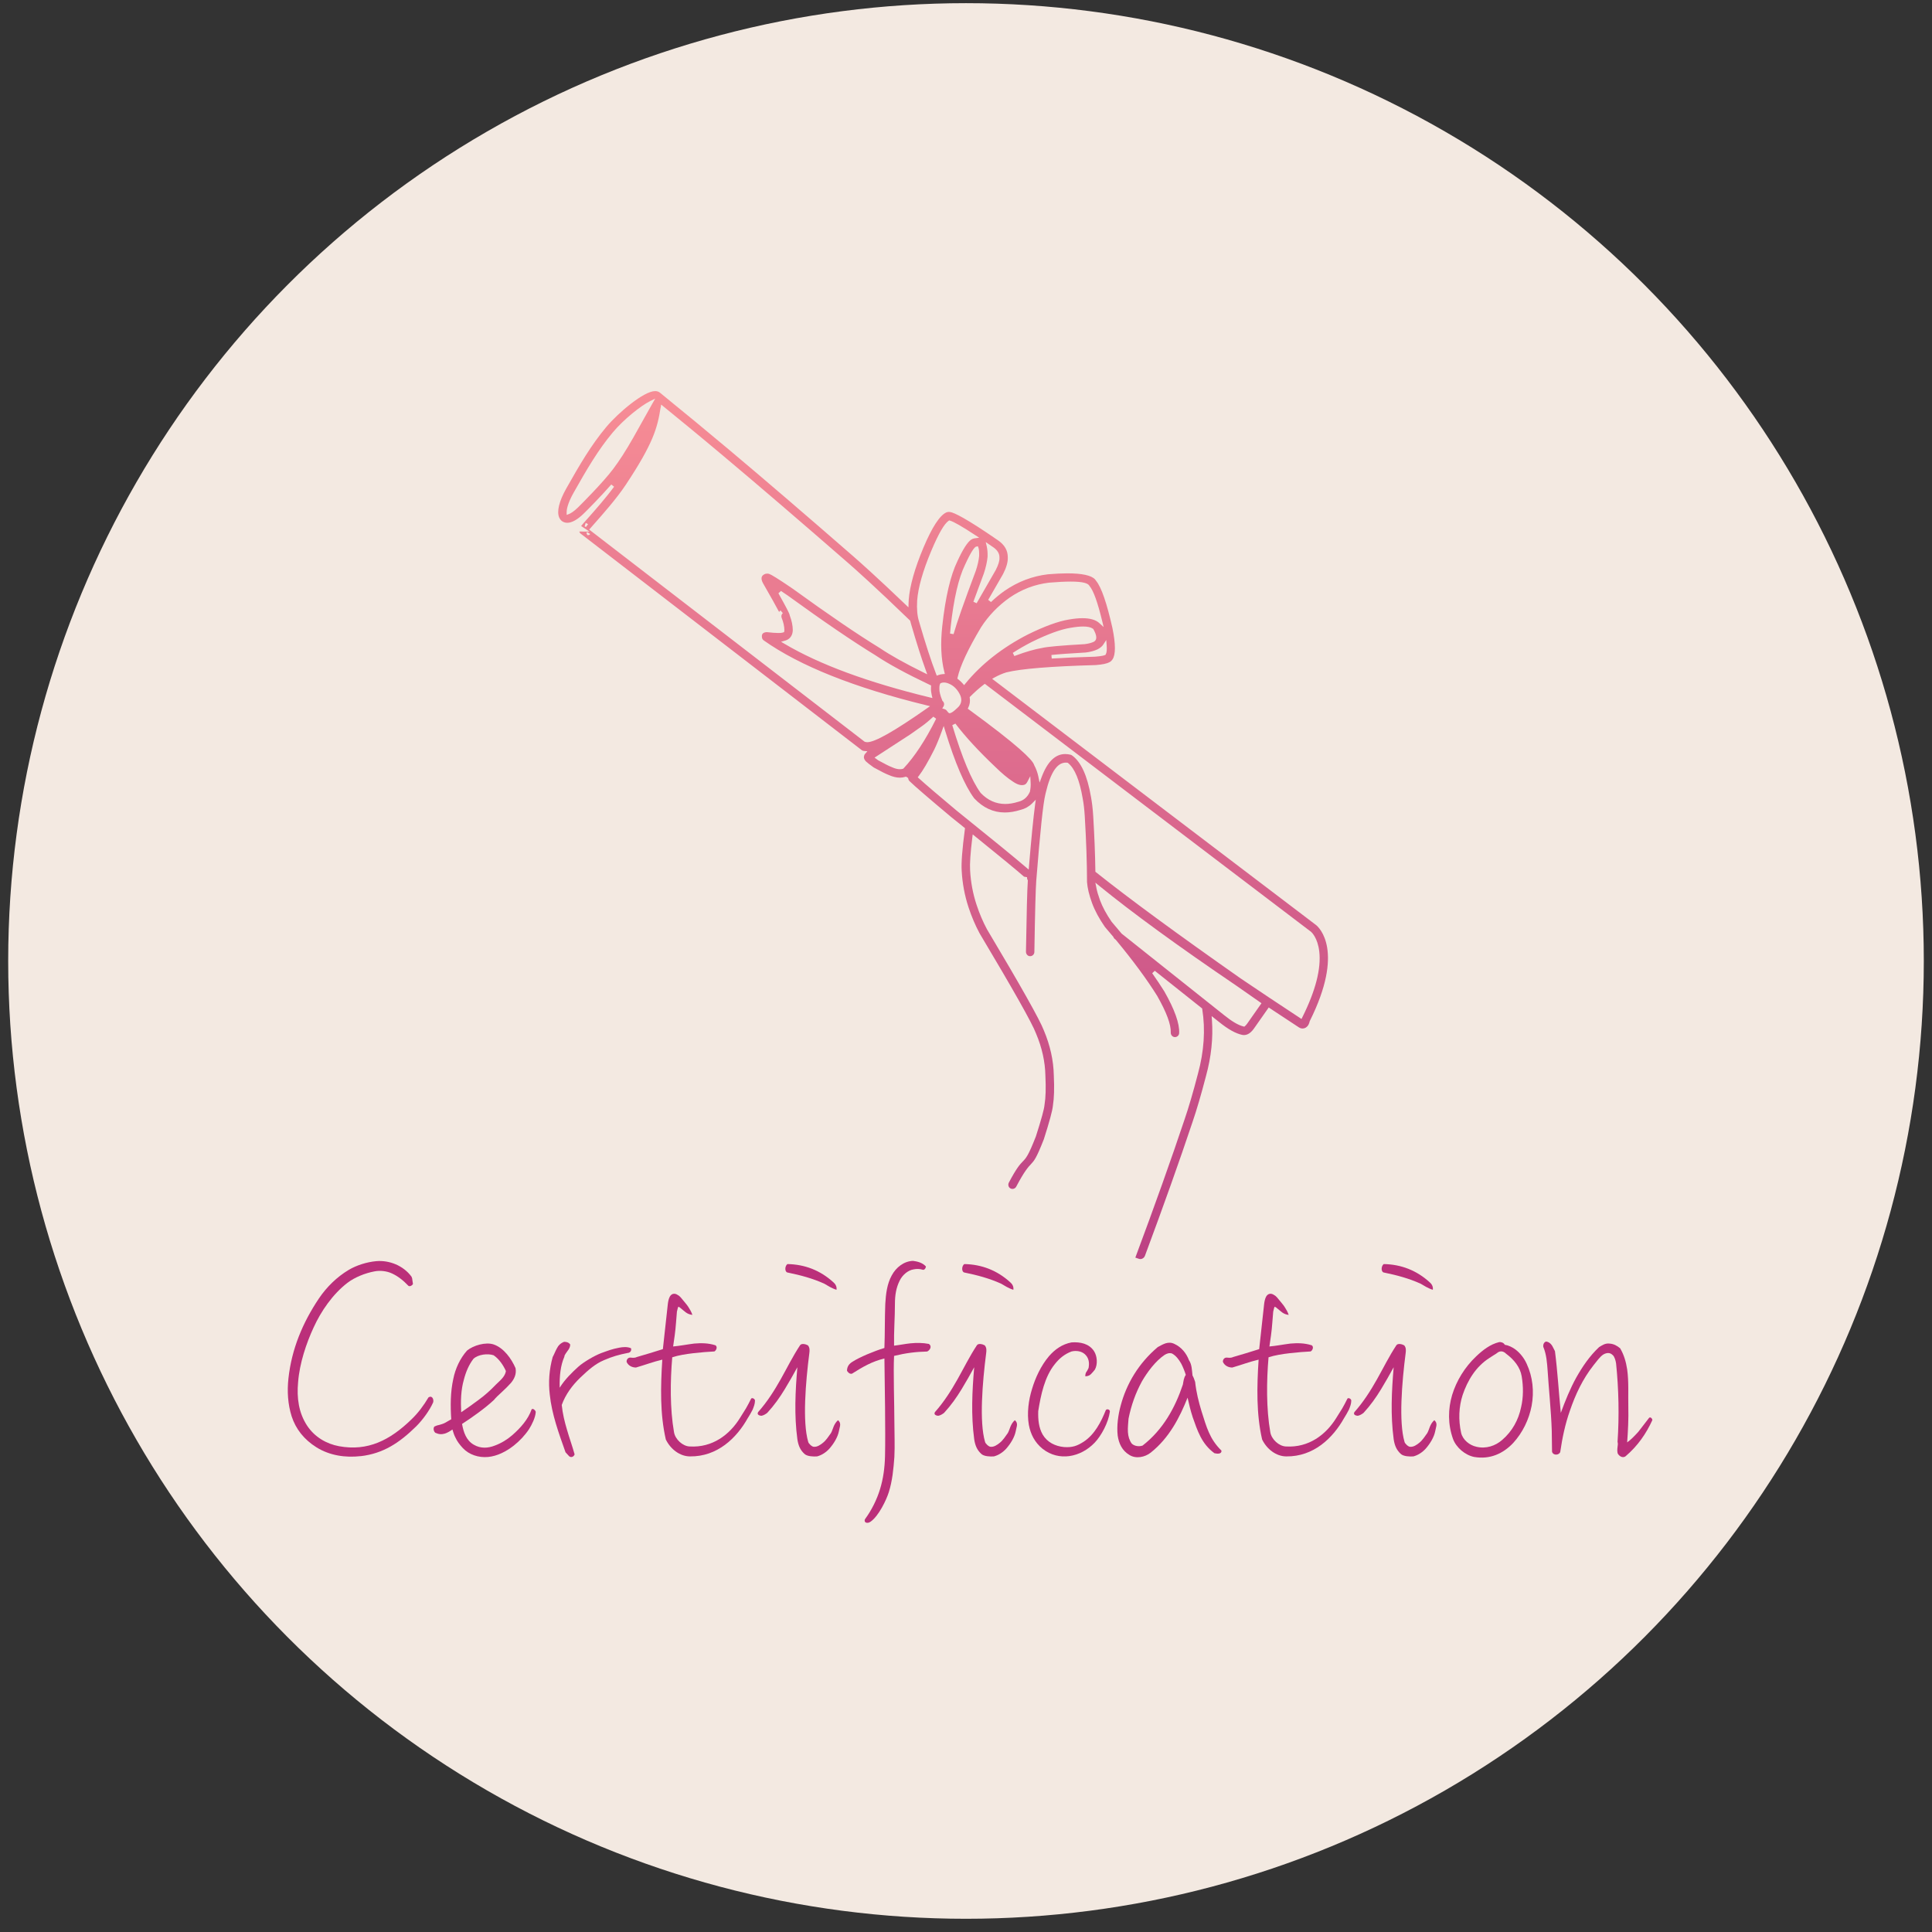 <?xml version="1.0" encoding="UTF-8"?>
<svg id="_レイヤー_1" data-name="レイヤー_1" xmlns="http://www.w3.org/2000/svg" xmlns:xlink="http://www.w3.org/1999/xlink" viewBox="0 0 1080 1080">
  <rect x="0" y="0" width="1080" height="1080" fill="#333333" stroke="none"/>
  <defs>
    <style>
      .cls-1 {
        fill: url(#_名称未設定グラデーション_9-13);
      }

      .cls-2 {
        fill: url(#_名称未設定グラデーション_9-12);
      }

      .cls-3 {
        fill: url(#_名称未設定グラデーション_9-11);
      }

      .cls-4 {
        fill: url(#_名称未設定グラデーション_9-10);
      }

      .cls-5 {
        fill: #f3e9e1;
      }

      .cls-6 {
        fill: url(#_名称未設定グラデーション_9);
      }

      .cls-7 {
        fill: #bb2f7a;
      }

      .cls-8 {
        fill: url(#_名称未設定グラデーション_9-9);
      }

      .cls-9 {
        fill: url(#_名称未設定グラデーション_9-3);
      }

      .cls-10 {
        fill: url(#_名称未設定グラデーション_9-2);
      }

      .cls-11 {
        fill: url(#_名称未設定グラデーション_9-4);
      }

      .cls-12 {
        fill: url(#_名称未設定グラデーション_9-5);
      }

      .cls-13 {
        fill: url(#_名称未設定グラデーション_9-6);
      }

      .cls-14 {
        fill: url(#_名称未設定グラデーション_9-7);
      }

      .cls-15 {
        fill: url(#_名称未設定グラデーション_9-8);
      }
    </style>
    <linearGradient id="_名称未設定グラデーション_9" data-name="名称未設定グラデーション 9" x1="622.02" y1="370.11" x2="622.02" y2="370.04" gradientUnits="userSpaceOnUse">
      <stop offset="0" stop-color="#bc4184"/>
      <stop offset="1" stop-color="#f78d95"/>
    </linearGradient>
    <linearGradient id="_名称未設定グラデーション_9-2" data-name="名称未設定グラデーション 9" x1="558.43" y1="301.2" x2="558.43" y2="301.2" xlink:href="#_名称未設定グラデーション_9"/>
    <linearGradient id="_名称未設定グラデーション_9-3" data-name="名称未設定グラデーション 9" x1="540.51" y1="507.64" x2="540.51" y2="507.64" xlink:href="#_名称未設定グラデーション_9"/>
    <linearGradient id="_名称未設定グラデーション_9-4" data-name="名称未設定グラデーション 9" x1="322.74" y1="296.1" x2="322.74" y2="296.1" xlink:href="#_名称未設定グラデーション_9"/>
    <linearGradient id="_名称未設定グラデーション_9-5" data-name="名称未設定グラデーション 9" x1="536.6" y1="486.72" x2="536.6" y2="486.68" xlink:href="#_名称未設定グラデーション_9"/>
    <linearGradient id="_名称未設定グラデーション_9-6" data-name="名称未設定グラデーション 9" x1="528.63" y1="285.55" x2="528.63" y2="285.54" xlink:href="#_名称未設定グラデーション_9"/>
    <linearGradient id="_名称未設定グラデーション_9-7" data-name="名称未設定グラデーション 9" x1="597.32" y1="345.35" x2="597.32" y2="345.34" xlink:href="#_名称未設定グラデーション_9"/>
    <linearGradient id="_名称未設定グラデーション_9-8" data-name="名称未設定グラデーション 9" x1="525.75" y1="349.84" x2="525.75" y2="349.84" xlink:href="#_名称未設定グラデーション_9"/>
    <linearGradient id="_名称未設定グラデーション_9-9" data-name="名称未設定グラデーション 9" x1="611.55" y1="445.16" x2="611.55" y2="445.07" xlink:href="#_名称未設定グラデーション_9"/>
    <linearGradient id="_名称未設定グラデーション_9-10" data-name="名称未設定グラデーション 9" x1="527.22" y1="703.82" x2="527.22" y2="218.64" xlink:href="#_名称未設定グラデーション_9"/>
    <linearGradient id="_名称未設定グラデーション_9-11" data-name="名称未設定グラデーション 9" x1="519.41" y1="384.94" x2="519.41" y2="384.79" xlink:href="#_名称未設定グラデーション_9"/>
    <linearGradient id="_名称未設定グラデーション_9-12" data-name="名称未設定グラデーション 9" x1="439.29" y1="359.04" x2="439.29" y2="359.01" xlink:href="#_名称未設定グラデーション_9"/>
    <linearGradient id="_名称未設定グラデーション_9-13" data-name="名称未設定グラデーション 9" x1="565.74" y1="437.81" x2="565.74" y2="437.74" xlink:href="#_名称未設定グラデーション_9"/>
  </defs>
  <circle class="cls-5" cx="540" cy="537.19" r="535.42"/>
  <g>
    <path class="cls-7" d="M201.6,813.98c-8.5.98-17.32-.33-24.67-4.9-7.03-4.41-11.6-10.29-13.89-17.32-2.12-6.7-2.61-13.89-1.8-21.24,1.8-16.5,8.01-31.21,16.99-44.61,4.41-6.54,10.13-12.09,16.67-16.01,4.41-2.62,10.13-4.41,15.36-4.9,7.35-.65,15.2,2.45,19.77,8.66.33.65.49,1.31.49,1.96l.33,2.12c-.49.98-1.96,1.63-2.61.98-2.78-2.94-5.88-5.39-9.15-6.86-2.78-1.31-6.54-1.8-9.8-1.14-5.23.98-10.95,3.27-15.03,6.37-8.33,6.37-14.87,16.01-18.96,25-4.08,8.82-7.84,19.94-8.66,30.56-.82,8.82.33,17.16,5.07,24.35,4.25,6.37,10.79,10.13,17.81,11.44,16.01,2.94,28.43-3.27,40.52-15.03,3.76-3.59,6.86-7.84,9.48-12.25,1.96-1.31,3.11.98,2.62,2.78-1.96,4.41-5.72,9.64-9.48,13.4-9.48,9.31-18.46,15.2-31.05,16.67Z"/>
    <path class="cls-7" d="M287.22,808.09c-4.41,3.43-9.31,5.88-14.38,6.37-5.39.49-10.62-1.31-14.05-4.9-1.96-2.12-3.27-3.92-4.08-5.72-.82-1.47-1.31-3.1-1.8-4.74-1.31.98-3.1,1.96-4.25,2.29-1.8.49-3.27.49-5.39-.49-.65-.65-1.31-2.12-.49-3.43.98-.49,1.96-.82,2.94-.98.98-.33,1.8-.49,2.45-.82,1.14-.49,2.78-1.63,4.08-2.29-.49-7.35-.49-15.2,1.14-22.55,1.14-5.72,3.76-11.44,7.68-15.85,3.59-2.94,10.46-4.9,14.87-3.43,5.72,1.96,9.97,8.01,12.25,13.24.65,3.43-.82,6.21-2.61,8.33-1.47,1.63-3.27,3.43-5.07,5.07l-2.45,2.29c-.65.65-1.47,1.47-1.96,2.12-2.61,2.45-5.72,4.9-8.82,7.19-3.1,2.29-6.21,4.41-8.99,6.21.82,4.58,2.29,9.15,6.54,11.6,3.92,2.29,8.01,1.96,11.77.49,3.59-1.31,7.03-3.43,9.64-5.72,4.9-4.25,8.99-8.99,10.95-14.54.82-.82,2.29.82,2.29,1.47-.16,3.1-2.12,7.03-3.76,9.64-2.29,3.43-5.23,6.54-8.5,9.15ZM264.67,759.56c-2.61,3.43-4.25,7.35-5.39,11.77-1.63,5.72-1.8,11.93-1.47,18.14,3.11-2.12,6.37-4.41,9.64-6.86,3.59-2.62,6.86-5.56,9.64-8.5,2.12-2.12,5.23-4.41,5.72-7.68-1.47-3.27-3.76-6.7-6.86-8.82-3.27-1.14-8.66-.49-11.28,1.96Z"/>
    <path class="cls-7" d="M337.55,760.38c-4.74,1.96-8.82,5.56-13.24,9.8-4.41,4.25-8.17,9.31-10.29,15.2.49,4.9,1.63,9.48,2.94,13.89,1.31,4.58,2.94,8.99,4.25,13.73-.49,1.47-2.12,1.96-3.11.98l-1.96-2.12c-3.76-10.62-7.68-21.24-8.82-32.35-.82-6.86-.33-13.89,1.63-20.92.82-1.47,1.47-3.27,2.29-4.74.82-1.63,1.96-2.94,4.08-3.76,1.14,0,2.45.16,3.43,1.47,0,2.29-1.63,3.6-2.62,5.23-.33.65-.65.98-.65,1.63-2.12,4.74-2.78,10.79-2.61,17.32,2.94-4.74,7.03-8.66,10.46-11.77,2.94-2.61,8.82-6.05,12.58-7.52,4.08-1.47,6.05-2.29,10.29-3.1,1.8-.33,4.41-.65,6.54.33.49,1.63-.82,2.61-1.8,2.61-4.9.98-8.5,1.96-13.4,4.08Z"/>
    <path class="cls-7" d="M418.1,792.57c-6.37,11.44-17.16,21.73-32.35,21.57-5.72,0-10.95-4.08-13.56-9.48-3.27-14.22-2.94-29.41-1.96-44.61-4.9,1.14-9.64,2.94-14.71,4.41-2.12,0-4.25-.98-5.23-3.1-.16-1.14.65-2.61,2.29-2.45,1.14.16,2.61.16,3.43-.33,3.59-.98,10.95-3.27,14.54-4.41l2.78-25.33c.16-1.31.49-2.94,1.14-4.09,1.14-1.96,3.1-1.8,4.41-.82,1.31.65,2.12,1.96,3.11,3.1l.82.98c.82.98,1.63,1.96,2.29,3.1.65.98,1.31,2.12,1.96,3.92-3.1-.33-4.25-1.96-6.37-3.59-.49-.49-.98-.82-1.47-.98-.33.49-.49,1.47-.82,2.78l-.49,6.05c-.33,4.9-1.14,10.13-1.63,13.4,3.76-.33,7.84-1.14,11.77-1.63,3.92-.33,7.84-.33,11.93.98,1.31.98.33,2.94-.65,3.43-3.27.16-7.52.49-11.77.98-4.08.49-8.33,1.14-11.77,2.29-1.14,13.24-1.31,28.76.98,41.83.65,4.08,4.9,7.84,8.66,8.01,12.91.82,22.55-6.7,28.27-16.01,1.14-1.8,2.12-3.43,3.27-5.23.98-1.8,1.96-3.43,2.78-5.23.33-.82,1.14-.49,1.47-.33.33.16.82.65.82,1.14,0,1.8-.65,3.43-1.31,5.07-.82,1.63-1.8,3.27-2.61,4.58Z"/>
    <path class="cls-7" d="M456.67,814.14c-1.96.16-5.39,0-6.86-1.31-2.61-2.29-3.59-5.07-4.08-8.33-1.8-13.4-1.14-26.8,0-40.2-2.29,4.25-4.58,8.17-7.03,12.26-2.78,4.58-5.88,8.99-9.8,13.24-.82.65-2.12,1.47-3.27,1.63-.49,0-1.14-.16-1.63-.49-.49-.33-.65-.98-.16-1.63,5.07-5.72,8.99-11.93,12.58-18.3,3.59-6.37,6.7-12.75,10.79-18.96.82-1.31,3.27-.65,4.41,0,1.14,1.31.98,2.94.82,4.25-2.12,16.5-3.92,38.56-.65,49.68.16.98,2.12,2.78,3.1,2.78,1.96.16,3.59-.98,5.23-2.29,1.8-1.47,3.1-3.6,4.41-5.39.65-1.14.98-2.45,1.47-3.59.49-1.14,1.14-2.45,2.45-3.6,1.31,1.14,1.31,2.29,1.14,3.27l-.65,2.94c-.65,3.27-2.78,6.86-5.39,9.8-1.8,1.96-4.25,3.6-6.86,4.25ZM460.75,717.57c-6.54-2.94-13.24-4.74-20.43-6.21-1.63-.16-1.8-3.43-.16-4.74,9.8.16,18.46,3.59,25.65,10.13.98.82,2.12,2.29,1.8,4.25-1.63-.49-2.78-1.14-3.76-1.63l-3.1-1.8Z"/>
    <path class="cls-7" d="M499.8,757.93c-.49,8.5.16,27.29.16,36.77,0,6.54.33,13.24,0,19.77-.49,6.7-1.14,13.4-3.1,19.61-1.31,4.25-5.56,13.24-10.13,16.5-1.14.82-2.12.82-2.78.49-.65-.33-.82-1.31-.33-1.96,3.59-4.9,6.54-10.78,8.33-16.67,1.8-5.88,2.62-11.93,2.78-18.46.33-13.56-.16-40.53-.33-54.58-6.86,1.63-11.93,4.58-18.14,8.5-1.31.33-2.29-.82-2.78-1.63,0-2.61,1.47-4.08,3.1-5.07,4.09-2.62,11.93-5.88,17.81-7.68.33-8.17.16-16.83.49-24.67.33-5.56.98-11.11,3.59-15.85,2.45-4.58,6.86-8.01,11.93-8.17,2.45.33,5.23.98,7.19,3.11,0,.82-.82,2.29-1.96,1.8-1.63-.49-3.27-.49-4.9-.16-3.27.49-6.37,3.27-7.84,6.37-1.96,3.92-2.61,8.17-2.61,12.75,0,7.84-.65,15.69-.49,23.53,2.94-.33,6.05-.98,9.15-1.31,3.43-.33,6.86-.33,10.29.33,2.12,1.47.33,3.76-.98,4.25-6.37.16-11.76.82-18.46,2.45Z"/>
    <path class="cls-7" d="M555.52,814.14c-1.96.16-5.39,0-6.86-1.31-2.61-2.29-3.59-5.07-4.08-8.33-1.8-13.4-1.14-26.8,0-40.2-2.29,4.25-4.58,8.17-7.03,12.26-2.78,4.58-5.88,8.99-9.8,13.24-.82.65-2.12,1.47-3.27,1.63-.49,0-1.14-.16-1.63-.49-.49-.33-.65-.98-.16-1.63,5.07-5.72,8.99-11.93,12.58-18.3,3.59-6.37,6.7-12.75,10.79-18.96.82-1.31,3.27-.65,4.41,0,1.14,1.31.98,2.94.82,4.25-2.12,16.5-3.92,38.56-.65,49.68.16.98,2.12,2.78,3.1,2.78,1.96.16,3.59-.98,5.23-2.29,1.8-1.47,3.1-3.6,4.41-5.39.65-1.14.98-2.45,1.47-3.59.49-1.14,1.14-2.45,2.45-3.6,1.31,1.14,1.31,2.29,1.14,3.27l-.65,2.94c-.65,3.27-2.78,6.86-5.39,9.8-1.8,1.96-4.25,3.6-6.86,4.25ZM559.61,717.57c-6.54-2.94-13.24-4.74-20.43-6.21-1.63-.16-1.8-3.43-.16-4.74,9.8.16,18.46,3.59,25.65,10.13.98.82,2.12,2.29,1.8,4.25-1.63-.49-2.78-1.14-3.76-1.63l-3.1-1.8Z"/>
    <path class="cls-7" d="M582.81,809.89c-4.41-3.59-6.7-8.17-7.68-13.4-1.14-6.54-.16-13.89,1.8-20.1,1.8-6.05,4.9-12.91,9.48-18.3,3.27-3.76,7.35-6.7,12.58-7.68,4.9-.33,9.8.65,12.58,4.9,1.8,2.78,2.12,7.35.49,10.29-.65.82-1.31,1.63-2.12,2.45-.65.65-1.63,1.31-3.27,1.31,0-.98.16-1.47.33-1.96l.82-1.31c.49-.82.82-1.47.82-2.29.33-2.29-.16-4.58-1.63-6.21-1.96-2.29-5.23-2.78-8.01-2.12-3.92,1.47-6.86,3.92-9.31,7.03-5.72,7.03-7.84,17.16-9.31,26.31-.16,4.9.33,9.31,2.45,13.07,2.61,4.41,7.03,6.54,11.93,7.03,4.74.33,7.35-.65,10.95-2.94,3.27-2.12,5.72-5.07,7.52-7.84,2.12-3.27,3.59-6.54,4.9-9.8.49-.98,2.45-.49,2.29.82-.82,6.05-4.74,13.4-8.5,17.32-7.84,8.17-19.94,10.62-29.09,3.43Z"/>
    <path class="cls-7" d="M666.64,791.92c-1.14-3.43-1.96-7.03-2.78-10.62-4.41,11.11-10.29,22.55-20.59,30.72-3.27,2.61-8.33,3.59-11.93,1.31-4.09-2.45-5.88-6.37-6.54-10.78-.65-5.56.33-11.93,1.63-16.67,3.27-12.42,10.13-23.86,20.75-32.84,1.47-.82,2.94-1.63,4.41-2.12,1.63-.49,3.27-.49,4.9.33,3.92,1.8,6.7,5.23,8.17,9.15,1.63,2.29,1.63,5.72,1.96,8.5.65,1.14.98,2.12,1.47,3.59.65,5.88,1.96,11.11,3.6,16.5,2.78,8.66,4.41,15.36,11.11,21.9.16,2.12-2.45,1.8-3.92,1.47-7.19-5.23-9.48-12.58-12.26-20.43ZM655.2,756.62c-1.63-.49-2.94,0-4.25.82-5.07,3.43-9.64,9.64-12.58,14.71-3.59,6.54-6.05,13.56-7.52,20.92-.16,2.45-.49,5.07-.33,7.52s.82,4.58,2.12,6.37c1.47,1.47,4.08,1.8,6.05,1.14,11.6-8.99,18.3-21.41,22.55-34.15.33-1.8.49-3.76,1.63-5.39-.49-1.63-1.63-4.58-2.61-6.37-1.31-2.29-2.94-4.41-5.07-5.56Z"/>
    <path class="cls-7" d="M751.44,792.57c-6.37,11.44-17.16,21.73-32.35,21.57-5.72,0-10.95-4.08-13.56-9.48-3.27-14.22-2.94-29.41-1.96-44.61-4.9,1.14-9.64,2.94-14.71,4.41-2.12,0-4.25-.98-5.23-3.1-.16-1.14.65-2.61,2.29-2.45,1.14.16,2.61.16,3.43-.33,3.59-.98,10.95-3.27,14.54-4.41l2.78-25.33c.16-1.31.49-2.94,1.14-4.09,1.14-1.96,3.1-1.8,4.41-.82,1.31.65,2.12,1.96,3.1,3.1l.82.98c.82.98,1.63,1.96,2.29,3.1.65.98,1.31,2.12,1.96,3.92-3.1-.33-4.25-1.96-6.37-3.59-.49-.49-.98-.82-1.47-.98-.33.49-.49,1.47-.82,2.78l-.49,6.05c-.33,4.9-1.14,10.13-1.63,13.4,3.76-.33,7.84-1.14,11.76-1.63,3.92-.33,7.84-.33,11.93.98,1.31.98.33,2.94-.65,3.43-3.27.16-7.52.49-11.77.98-4.08.49-8.33,1.14-11.76,2.29-1.14,13.24-1.31,28.76.98,41.83.65,4.08,4.9,7.84,8.66,8.01,12.91.82,22.55-6.7,28.27-16.01,1.14-1.8,2.12-3.43,3.27-5.23.98-1.8,1.96-3.43,2.78-5.23.33-.82,1.14-.49,1.47-.33.33.16.82.65.82,1.14,0,1.8-.65,3.43-1.31,5.07-.82,1.63-1.8,3.27-2.61,4.58Z"/>
    <path class="cls-7" d="M790.01,814.14c-1.96.16-5.39,0-6.86-1.31-2.61-2.29-3.59-5.07-4.08-8.33-1.8-13.4-1.14-26.8,0-40.2-2.29,4.25-4.58,8.17-7.03,12.26-2.78,4.58-5.88,8.99-9.8,13.24-.82.65-2.12,1.47-3.27,1.63-.49,0-1.14-.16-1.63-.49-.49-.33-.65-.98-.16-1.63,5.07-5.72,8.99-11.93,12.58-18.3,3.59-6.37,6.7-12.75,10.79-18.96.82-1.31,3.27-.65,4.41,0,1.14,1.31.98,2.94.82,4.25-2.12,16.5-3.92,38.56-.65,49.68.16.98,2.12,2.78,3.1,2.78,1.96.16,3.6-.98,5.23-2.29,1.8-1.47,3.1-3.6,4.41-5.39.65-1.14.98-2.45,1.47-3.59.49-1.14,1.14-2.45,2.45-3.6,1.31,1.14,1.31,2.29,1.14,3.27l-.65,2.94c-.65,3.27-2.78,6.86-5.39,9.8-1.8,1.96-4.25,3.6-6.86,4.25ZM794.09,717.57c-6.54-2.94-13.24-4.74-20.43-6.21-1.63-.16-1.8-3.43-.16-4.74,9.8.16,18.46,3.59,25.65,10.13.98.82,2.12,2.29,1.8,4.25-1.63-.49-2.78-1.14-3.76-1.63l-3.1-1.8Z"/>
    <path class="cls-7" d="M824.16,814.47c-5.07-.98-10.13-5.23-11.93-10.13-2.94-8.33-2.78-16.67-.49-24.51,2.45-8.01,7.03-15.52,13.4-21.57,3.76-3.59,8.01-6.86,12.91-8.01.98-.16,2.61.33,3.1,1.47,2.12.33,4.08,1.31,5.72,2.45,2.94,2.12,5.23,5.23,6.54,8.17,3.43,7.35,4.25,15.52,2.78,23.53-1.47,7.68-5.07,15.03-10.29,20.75-5.72,6.05-13.07,9.31-21.73,7.84ZM837.39,755.97c-.82.65-1.63,1.14-2.45,1.63l-2.29,1.47c-7.68,4.9-12.26,12.58-15.03,20.75-2.12,6.54-2.45,13.89-.82,21.24.98,3.92,4.74,6.86,8.5,7.68,5.39,1.31,10.62-.49,14.38-3.76,5.72-4.9,9.15-11.28,10.62-18.3,1.31-5.56,1.31-11.6.33-17.32-.82-5.07-4.25-9.31-8.66-12.58-1.63-1.63-3.27-1.63-4.58-.82Z"/>
    <path class="cls-7" d="M904.22,812.18c-.33-1.47,0-3.27.16-4.74,0-.49,0-.98-.16-1.47.98-14.22.65-29.58-.82-43.79-.16-.98-.33-1.8-.65-2.62-.33-.82-.65-1.63-1.31-2.12-1.47-1.47-3.27-1.31-5.07-.33-2.12,1.31-3.92,4.09-5.56,6.05-6.05,7.68-10.13,16.34-13.24,25.49-2.61,7.35-4.25,15.2-5.39,23.04-.65,1.8-3.92,2.12-4.58-.16,0-2.94-.16-8.66-.16-11.77-.33-10.79-1.8-25-2.29-33.33-.33-4.58-.65-9.31-2.45-13.56-.16-.82.16-2.61,1.63-2.94,2.12.33,3.27,1.96,4.08,3.76l.82,1.63c1.47,11.44,2.12,23.04,3.27,34.48,2.45-6.7,5.23-13.56,8.66-19.77,3.43-6.05,7.35-11.93,12.75-16.99,1.63-.98,3.43-2.29,5.88-1.96,2.29.16,4.09,1.14,5.88,2.62,2.12,3.59,3.27,7.52,3.92,11.76.98,6.86.49,14.22.65,21.08.16,6.54-.16,13.24-.65,19.77,2.29-1.63,4.25-3.76,6.21-5.88l6.05-7.84c.82-.82,1.96.65,1.8,1.31-3.43,7.52-8.17,14.38-14.87,20.1-1.8,1.47-4.08-.33-4.58-1.8Z"/>
  </g>
  <g>
    <path class="cls-6" d="M622.05,370.04s-.02.01-.02.02c-.01.01-.03.03-.04.05l.07-.07Z"/>
    <polygon class="cls-10" points="558.43 301.2 558.43 301.2 558.43 301.2 558.43 301.2"/>
    <polygon class="cls-9" points="540.51 507.64 540.51 507.64 540.51 507.64 540.51 507.64"/>
    <polygon class="cls-11" points="322.74 296.1 322.74 296.1 322.74 296.1 322.74 296.1"/>
    <path class="cls-12" d="M536.6,486.72s0-.02,0-.02c0,0,0-.01,0-.02v.04Z"/>
    <path class="cls-13" d="M528.61,285.55s0,0,.01,0c0,0,0,0,.01,0h-.03Z"/>
    <path class="cls-14" d="M597.3,345.35s.02,0,.04,0c0,0,0,0,0,0h-.04Z"/>
    <polygon class="cls-15" points="525.75 349.84 525.75 349.84 525.75 349.84 525.75 349.84"/>
    <polygon class="cls-8" points="611.83 445.07 611.83 445.09 611.26 445.16 611.83 445.07"/>
    <path class="cls-4" d="M637.48,703.82c-.3,0-.59-.05-.88-.15l-1.94-.66c10.84-29.06,20.09-55,27.48-77.12,2.29-6.66,4.82-15.27,7.51-25.63,3.43-12.52,4.24-24.67,2.42-36.14l-.06-.38-26.48-21.07-1.44,1.36c2.49,3.54,4.78,6.96,6.79,10.19,5.77,10.15,8.54,17.95,8.28,23.28-.06,1.26-1.09,2.24-2.35,2.24-.1,0-.2,0-.31-.02-1.19-.15-2.09-1.28-2.04-2.57.17-4.47-2.32-11.17-7.59-20.46-5.82-9.32-13.59-19.84-23.1-31.31l-.07-.08-.57-.45c-.32-.26-.57-.6-.72-1.01l-.06-.16-.11-.13c-1.44-1.72-2.93-3.47-4.45-5.23l-.19-.24c-3.17-4.58-5.59-9.06-7.14-13.28-1.64-4.51-2.58-8.47-2.81-11.78v-.17c-.01-10.65-.44-23-1.26-36.66-.22-3.64-.61-6.99-1.17-9.95-1.75-10.19-4.4-16.62-8.12-19.67l-.22-.18-.29-.04c-.27-.03-.53-.05-.8-.05-4.86,0-8.54,5.53-11.22,16.91l-.19.84c-1.25,4.92-2.91,20.68-5.1,48.23-.34,4.24-.7,17.67-1.06,39.91-.02,1.28-1.08,2.32-2.35,2.32-.17,0-.34-.02-.51-.05-1.07-.22-1.86-1.29-1.84-2.48.35-21.29.69-34.56,1.03-39.46l.03-.45-.19-.2h.02c-.25-.49-.34-1-.25-1.51l-1.71-.29c-3.87-3.42-12.87-10.83-27.3-22.5l-1.4-1.13-.22,1.79c-1.05,8.54-1.46,14.64-1.24,18.13.35,6.7,1.57,13.25,3.64,19.49,1.61,4.88,3.56,9.46,5.78,13.59,18.87,31.64,29.55,50.62,31.77,56.46,3.57,8.43,5.45,16.92,5.61,25.27.35,7.07.17,12.75-.51,16.94-.25,2.73-1.94,8.96-5.02,18.6l-.06.17c-4.17,10.66-5.37,11.94-7.17,13.87-1.63,1.74-3.66,3.91-8.26,12.61-.41.77-1.21,1.25-2.08,1.25-.54,0-1.05-.18-1.49-.53-.86-.68-1.08-2-.52-3.05,4.39-8.28,6.24-10.19,7.72-11.72,1.89-1.95,3.14-3.24,7.39-14.09,3.07-9.63,4.64-15.35,4.8-17.56,0-.07.01-.15.03-.22.65-3.85.8-9.26.47-16.06-.14-7.86-1.91-15.81-5.26-23.7l-.04-.1c-2.11-5.61-12.4-23.86-31.45-55.79l-.05-.09c-2.36-4.39-4.42-9.23-6.13-14.39-2.2-6.64-3.5-13.6-3.87-20.68-.28-4.34.33-12.12,1.79-23.12l.07-.56s-5.18-4.18-7.73-6.22c-12.47-10.44-20.31-17.19-23.32-20.11-.35-.34-.59-.79-.67-1.29l-.07-.43-1.2-.77-.44.14c-.96.29-1.97.44-3,.44-1.92,0-4.02-.51-6.24-1.51-1.52-.57-4.27-1.94-8.22-4.11l-.3-.19c-2-1.43-3.44-2.56-4.24-3.32-.05-.05-.1-.1-.14-.15-.95-1.08-1.17-2.13-.72-3.3.09-.24.24-.48.43-.7l1.29-1.47-1.95-.18c-.45-.04-.87-.2-1.22-.47l-156.79-120.77-.05-.03c-.56-.33-.87-.87-1.03-1.38l5.71.04-4.69-3.13c.8-.99,2.1-2.46,3.46-3.99l.33-.37c3.95-4.46,9.92-11.2,14.63-17.6l-1.56-1.25c-5.61,6.42-12.93,13.86-15.41,16.26-3.52,3.42-6.62,5.15-9.22,5.15-1.01-.01-2.36-.27-3.47-1.41-.41-.42-.74-.92-.99-1.49-1.49-3.37-.09-9.16,3.94-16.29,7.53-13.34,13.95-24.34,22.37-34.38,6.69-7.98,20.99-20.05,27.28-20.05,1.12,0,2.05.32,2.78.94,1.75,1.46,3.92,3.24,7.33,6.02,6.41,5.22,16.09,13.11,31.05,25.67,19.67,16.51,43.08,36.6,69.6,59.71,3.44,3,13.18,11.63,29.23,26.99l1.63,1.56.06-2.25c.02-.62.05-1.26.09-1.9.57-7.79,3.36-17.66,8.29-29.38,4.8-11.35,9.09-17.92,12.74-19.54.43-.19.88-.28,1.4-.28.22,0,.45.02.69.05,2.23.33,8.69,3.33,26.74,15.79,3.75,2.57,5.55,5.71,5.52,9.59.11,2.56-.77,5.66-2.62,9.26l-8.33,14.47,1.56,1.22c2.37-2.27,4.93-4.38,7.6-6.27,7.4-5.12,15.57-8.23,24.28-9.25,4.07-.34,7.69-.52,10.82-.52,8.2,0,13.4,1.13,15.46,3.37.2.22.39.47.59.79l.03.05.04.05c2.9,3.58,5.95,12.43,9.06,26.31,1.83,8.94,1.85,14.81.07,17.5-.18.27-.39.54-.63.78-.3.31-.66.58-1.07.81-1.4.78-4,1.33-7.74,1.62h-.13c-24.95.69-41.71,2.06-49.83,4.08-2.2.69-4.39,1.64-6.57,2.84l-1.35.74,1.22.93c28.97,22.03,173.79,132.18,179.76,136.65l.13.1c1.7,1.38,15.98,14.56-3.51,53.6l-.05.1-.03.12c-.16.69-.37,1.27-.63,1.78-.08.15-.17.3-.26.45-.74,1.12-1.86,1.77-3.07,1.77-.72,0-1.44-.23-2.12-.67-5.5-3.6-10.83-7.11-16.01-10.55l-.81-.54-8.27,11.79c-1.11,1.56-2.23,2.58-3.44,3.15-.69.32-1.4.49-2.11.49-.32,0-.64-.03-.96-.1-3.72-.79-7.88-3.11-13.07-7.29l-4.06-3.23.17,2.27c.72,10.03-.39,20.53-3.32,31.22h0c-2.72,10.46-5.28,19.18-7.6,25.92h0c-7.18,21.5-16.12,46.61-26.55,74.63-.4,1.07-1.43,1.79-2.57,1.79ZM612.84,496.16c.42,2.08,1.11,4.44,2.04,7,1.41,3.81,3.61,7.89,6.54,12.14l.07.08c1.8,2.1,3.64,4.27,5.46,6.45l.07.08,57.33,45.61c4.35,3.51,7.86,5.56,10.73,6.27l.48.12.39-.31c.37-.3.78-.75,1.21-1.35l8.02-11.44-.82-.57c-4.6-3.2-9.08-6.33-13.43-9.38-32.28-21.9-57.99-40.63-76.45-55.68l-2.17-1.77.56,2.74ZM611.1,455.9c.68,11.21,1.09,21.62,1.22,30.94v.47s.38.3.38.3c18.56,14.79,45.02,34.21,80.88,59.37,10.34,7.01,21.45,14.41,33.03,22.01l.94.62.5-1.01c7.36-14.76,10.54-27.11,9.43-36.71-.88-7.64-4.26-10.73-4.64-11.06,0,0-.01,0-.02-.01l-.28-.23h-.04c-10.88-8.2-179.66-136.57-181.38-137.88l-.6-.46-.61.46c-2.46,1.87-4.99,4.11-7.52,6.65l-.35.35.07.49c.27,1.87.01,3.57-.77,5.21l-.36.75.67.49c27.84,20.31,35.1,27.83,36.28,30.57.07.15.12.3.17.44l.03.08.04.08c1.07,2.02,1.84,4.13,2.27,6.25l.69,3.4,1.22-3.24c3.18-8.43,7.58-12.71,13.09-12.71.94,0,1.93.12,2.95.36.29.07.56.19.81.36,5.04,3.52,8.62,11.31,10.65,23.13.59,3.17,1.01,6.71,1.24,10.54h0ZM526.52,408.64c-1.48,4.1-2.92,7.6-4.28,10.4-3.47,6.88-6.38,11.83-8.65,14.74l-.57.73.69.62c3.78,3.43,10.84,9.47,20.98,17.95,19.37,15.58,32.45,26.26,38.88,31.77l1.49,1.27.16-1.95c1.29-15.6,2.43-27.11,3.38-34.18l.4-2.95-2.1,2.11c-1.74,1.75-3.9,2.96-6.43,3.58-3.1.97-6.04,1.45-8.79,1.45-6.4,0-12.12-2.63-17.01-7.82-.06-.07-.12-.14-.18-.21-5.2-7.05-10.61-19.65-16.08-37.47l-.88-2.86-1.02,2.81ZM532.33,405.38c5.47,18.18,10.79,30.9,15.82,37.81l.04.05.05.05c3.9,4.07,8.5,6.13,13.67,6.13,2.27,0,4.69-.4,7.19-1.19.05-.02.11-.03.16-.04,2.91-.7,5.07-2.55,6.41-5.5l.05-.1.02-.11c.35-1.68.48-3.34.39-4.94l-.2-3.65-1.69,3.24c-.15.28-.33.55-.53.81-.31.38-.72.65-1.19.78-.4.11-.82.17-1.25.17-.22,0-.45-.01-.68-.04-1.27-.16-2.73-.81-4.34-1.92-2.85-1.83-6.13-4.56-9.78-8.13-9.44-8.94-16.97-17.12-22.4-24.31l-1.76.89ZM521.74,400.62c-2.51,2.34-4.73,4.18-6.59,5.46l-6.25,4.42-20.03,13.02,2.08,1.51.05.03c3.75,2.06,6.17,3.27,7.38,3.71.06.02.13.05.19.08,1.64.76,3.14,1.15,4.43,1.15.6,0,1.17-.08,1.7-.24l.25-.08.18-.19c6.14-6.52,12.26-15.84,18.18-27.7l-1.58-1.18ZM369.28,227.86c-1.79,11.28-3.99,19.82-19.53,43.23-5.05,7.6-12.84,16.4-17.5,21.66l-.07.08c-.84.95-1.54,1.75-2.12,2.41l-.7.8,153.96,118.58.22.05c.12.03.24.05.36.1l.07.03.08.02c.24.05.5.07.78.07,4.27,0,15.15-6.17,33.27-18.87l1.81-1.27-2.14-.52c-40.17-9.81-70.73-22.01-90.85-36.25-.51-.36-.86-.92-.96-1.54-.15-.92-.06-1.63.28-2.1.33-.47.96-.78,1.86-.93.15-.02.31-.04.46-.04h.12c.06,0,.12,0,.18.02,2.69.31,4.81.46,6.31.46,1.11,0,1.92-.08,2.46-.26l.69-.23.07-.47c.05-.17.08-.37.09-.61-.04-2.18-.55-4.48-1.52-6.9-.06-.14-.1-.31-.13-.52l-.02-.11v-.03s0,0,0,0c-.07-.75.23-1.5.8-1.99l-1.31-1.51c-.32.28-.58.56-.79.84-1.6-3.05-4.58-8.36-9-16.07-.2-.36-.34-.66-.45-.95-.94-2.46.14-3.43,1.18-4.01.47-.26,1-.38,1.6-.38.14,0,.29,0,.44.02.08,0,.15.02.22.03.21.04.45.11.71.21,1.02.4,4.06,2.13,12.77,8.07,20.07,14.54,36.49,25.73,48.87,33.3l.09.06c5.84,3.95,13.97,8.49,24.17,13.51l2.23,1.09-.84-2.33c-2.44-6.73-5.2-15.4-8.2-25.76-.17-.53-.31-1.07-.44-1.61l-.07-.28-.21-.2c-19.15-18.52-30.6-28.7-34.64-32.21-26.52-23.11-49.92-43.18-69.54-59.65-14.93-12.54-24.6-20.42-31-25.63l-3.81-3.11-.27,1.72ZM527.66,381.52c-.58,0-1.12.1-1.62.3l-.32.13-.17.29c-.31.53-.44,1.35-.43,2.66v.11c-.07,1.56.47,3.71,1.63,6.57l.08.21.24.22s.1.08.14.13c.67.78.75,1.89.21,2.77l-.69,1.12,1.27.37c.51.15.95.45,1.25.87.39.54.73.93,1.02,1.17l.3.25.45-.02.1-.02h0c.59-.12,1.58-.55,3.88-2.75l.09-.08c2.32-1.99,2.89-4.51,1.64-7.3-1.27-2.68-3.02-4.63-5.21-5.83-1.46-.79-2.72-1.17-3.86-1.17ZM442.49,355.22c-.5,1-1.21,1.75-2.18,2.3-.39.22-.83.41-1.3.55l-.16.04-2.23.64,2,1.18c19.42,11.5,46.69,21.56,81.03,29.9l1.58.38-.37-1.58c-.33-1.44-.48-2.71-.44-3.78,0-.37.01-.68.03-.99l.04-.67-.61-.29c-13.17-6.25-23.45-11.84-30.54-16.62-12.5-7.65-28.99-18.88-49.06-33.43-1.37-.93-2.6-1.76-3.71-2.51l-1.43,1.32c4.56,8.11,5.87,10.83,6.16,11.69.07.2.12.4.15.6l.02.09.03.08c1.08,2.83,1.64,5.55,1.67,8.1v.1c-.04,1.09-.27,2.07-.68,2.9h0ZM598.48,325.11c-3.22,0-7.27.2-12.05.6-7.96.94-15.39,3.77-22.12,8.42-6.39,4.52-11.74,10.08-15.91,16.54-7.26,12.16-11.66,21.6-13.1,28.08l-.14.63.52.39c.9.67,1.74,1.46,2.49,2.33l.78.9.75-.92c8.9-10.88,20.64-20.1,34.89-27.41,9.32-4.59,17.02-7.39,22.91-8.35,2.83-.5,5.39-.75,7.61-.75,4.27,0,7.43.92,9.41,2.73l2.42,2.22-.77-3.19c-2.6-10.73-4.92-17.18-7.09-19.71-.1-.12-.19-.25-.27-.39l-.06-.11-.09-.09c-.79-.83-2.72-1.93-10.18-1.93ZM530.23,291.18c-2.43,1.68-5.57,7.13-9.6,16.65-4.73,11.24-7.4,20.61-7.93,27.86-.29,4.66.06,8.6,1.05,11.74,3.61,12.44,6.82,22.3,9.55,29.35l.36.92.92-.34c.78-.29,1.59-.46,2.41-.52l1.19-.09-.29-1.16c-1.84-7.28-2.23-15.91-1.15-25.64,1.75-16.11,4.6-28.3,8.45-36.23,3.07-6.67,5.67-10.73,7.73-12.08.59-.38,1.19-.62,1.8-.7l2.65-.36-2.24-1.47c-7.3-4.8-11.9-7.44-14.06-8.07l-.46-.13-.39.27ZM616.79,360.26c-.7,1.07-1.8,1.99-3.28,2.73-1.86.87-4.04,1.45-6.55,1.76-.05,0-.1.01-.15.01-8.82.5-15.24.96-19.06,1.38l.17,1.99c6.96-.44,15.12-.79,24.24-1.04,3.75-.3,4.93-.65,5.5-.9l.32-.14.17-.31c.52-.97.67-2.56.48-5.03l-.23-2.94-1.61,2.47ZM605.48,350.22c-1.94,0-4.36.25-7.19.75-5.46.88-12.7,3.54-21.56,7.9-3.71,1.9-7.26,3.95-10.58,6.09l.9,1.78.83-.32c5.64-2.1,10.58-3.52,14.68-4.21,2.67-.67,10.66-1.39,23.84-2.13,2.02-.25,3.68-.69,5-1.3,1.79-.93,1.89-2.96.34-6.06-.15-.3-.32-.62-.5-.94l-.11-.19-.18-.13c-1.17-.84-2.96-1.24-5.46-1.24ZM545.52,305.61l-.26.16c-.83.67-2.34,2.43-5.78,9.91-3.66,7.49-6.36,19.18-8.06,34.78-.13,1.17-.24,2.37-.34,3.7l1.96.34c1.72-6.13,5.91-18.04,12.43-35.4,1.01-3,1.63-5.78,1.88-8.31.05-2.23-.08-3.71-.4-4.61l-.3-.83-1.13.26ZM551.61,305.56c.35,1.49.51,3.31.46,5.42,0,.05,0,.11,0,.16-.27,2.92-.98,6.1-2.11,9.46-2.24,5.96-4.19,11.24-5.83,15.77l1.81.84,10.66-18.51c1.51-2.96,2.19-5.2,2.1-6.89,0-.05,0-.11,0-.17.04-2.2-1.13-4.13-3.48-5.74l-4.19-2.87.6,2.52ZM327.84,297.92l.24.66.28.53h.6c.59,0,.85-.46.94-.61l-1.69-1.07h0s-.38.5-.38.5ZM326.81,294.26c.26.08.5.2.71.36l1.21-1.59c-.39-.3-.84-.53-1.34-.68l-.58,1.91ZM363.34,224.27c-5.09,2.53-14.66,10.14-20.79,17.45-8.16,9.73-14.47,20.55-21.88,33.67-3.61,6.39-3.94,9.83-3.92,11.01l.03,1.44,1.34-.53c.94-.37,2.56-1.3,4.91-3.58,2.13-2.07,14.13-14.12,19.62-21.42,3.67-4.87,7.07-10.16,11.37-17.69,1.65-2.89,3.31-5.87,5.06-9.03,1.75-3.16,3.59-6.47,5.57-9.94l1.62-2.85-2.93,1.46Z"/>
    <path class="cls-3" d="M519.41,384.94s0-.09,0-.13c0,0,0-.01,0-.02v.16Z"/>
    <path class="cls-2" d="M439.33,359.01s-.03,0-.04.01c-.01,0-.03.01-.04.02l.08-.03Z"/>
    <path class="cls-1" d="M565.8,437.81s-.07-.05-.1-.07c0,0,0,0,0,0l.11.07Z"/>
  </g>
</svg>